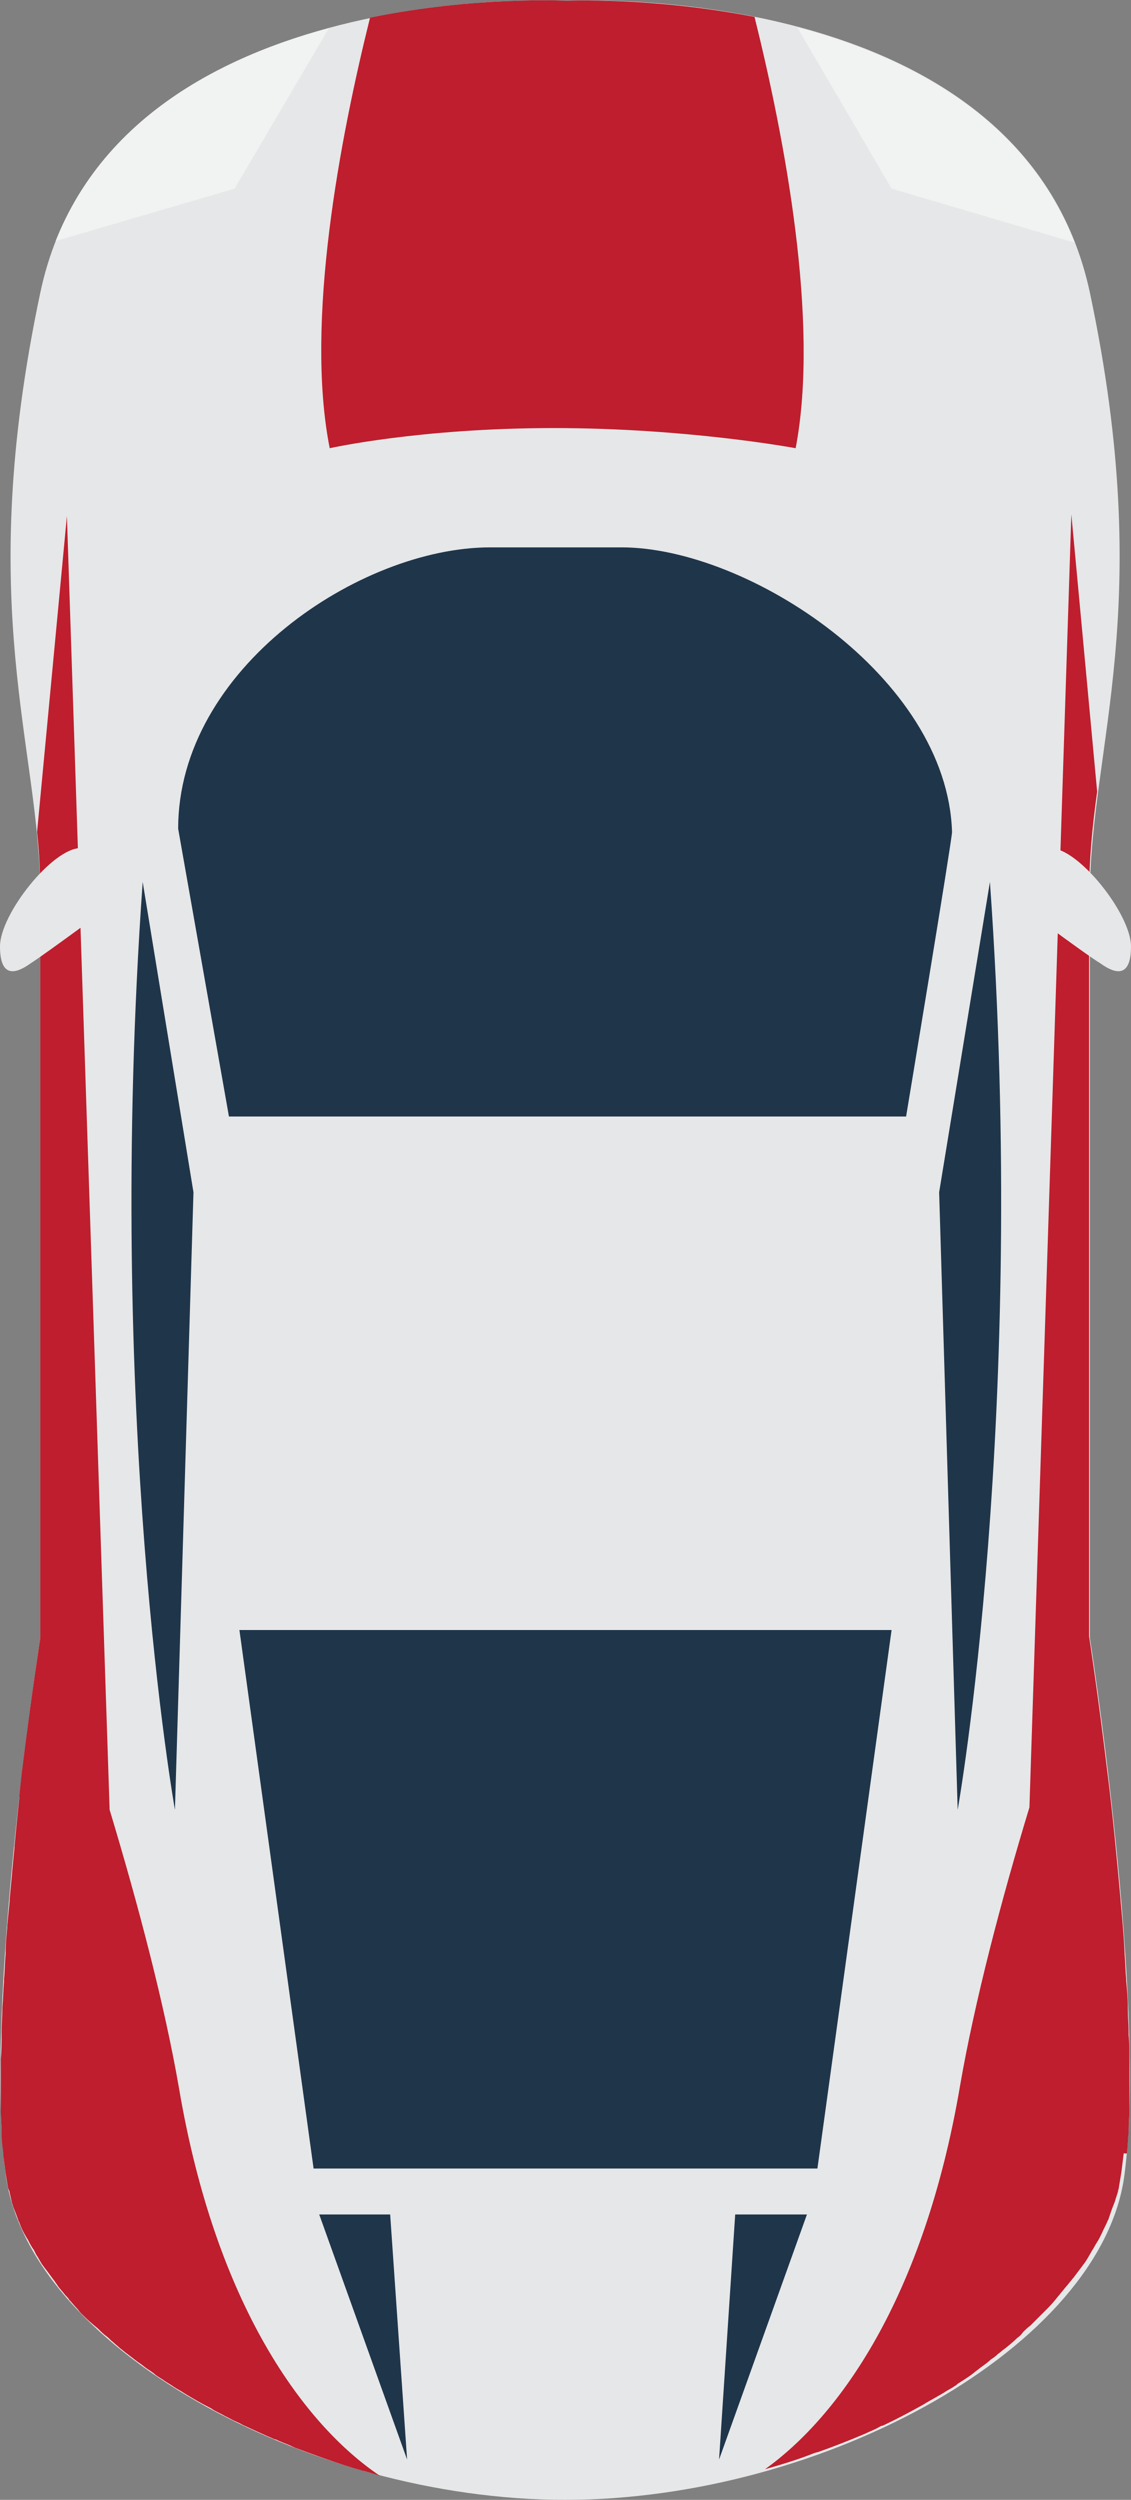 <?xml version="1.0" encoding="utf-8"?>
<!-- Generator: Adobe Illustrator 21.1.0, SVG Export Plug-In . SVG Version: 6.00 Build 0)  -->
<svg version="1.1" id="car" xmlns="http://www.w3.org/2000/svg" xmlns:xlink="http://www.w3.org/1999/xlink" x="0px" y="0px"
	 viewBox="0 0 140.3 310.1" style="enable-background:new 0 0 140.3 310.1;" xml:space="preserve">
<rect x="0" y="0" width="140.3" height="310.1" fill="#808080" stroke="none"/>
<style type="text/css">
	.st0{fill:#E6E7E8;}
	.st1{fill:#BE1E2D;}
	.st2{fill:#F1F2F2;}
	.st3{fill:#1F354A;}
</style>
<g>
	<path class="st0" d="M70.1,310.1C38,310.1,3.5,291,0.7,269.7C-2.1,248.4,5,203.2,5,203.2s0-73.6,0-92.1s-8.3-35.5,0-74.8
		C13.3-2.9,70.1,0.1,70.1,0.1s56.7-3.1,65.1,36.2c8.3,39.2,0,56.3,0,74.8s0,92.1,0,92.1s7.1,45.1,4.3,66.5
		C136.8,291,102.3,310.1,70.1,310.1z"/>
	<path class="st1" d="M1.2,272c0.1,0.4,0.2,0.9,0.3,1.3c0.1,0.2,0.1,0.4,0.2,0.6c0.2,0.5,0.4,1,0.6,1.6c0,0.1,0.1,0.1,0.1,0.2
		c0.2,0.6,0.5,1.2,0.8,1.7c0.1,0.2,0.2,0.3,0.3,0.5c0.2,0.4,0.4,0.8,0.7,1.2c0.1,0.2,0.2,0.4,0.3,0.6c0.3,0.4,0.5,0.9,0.8,1.3
		c0.1,0.1,0.2,0.3,0.3,0.4c0.4,0.5,0.8,1.1,1.2,1.6c0.1,0.2,0.3,0.4,0.4,0.6c0.3,0.4,0.6,0.7,0.9,1.1c0.2,0.2,0.4,0.4,0.5,0.6
		c0.3,0.3,0.6,0.7,0.9,1c0.2,0.2,0.3,0.4,0.5,0.6c0.5,0.5,1,1,1.5,1.4c0.2,0.2,0.5,0.4,0.7,0.6c0.3,0.3,0.6,0.6,1,0.9
		c0.3,0.2,0.5,0.5,0.8,0.7c0.3,0.3,0.6,0.5,0.9,0.8c0.3,0.2,0.6,0.5,0.9,0.7c0.4,0.3,0.9,0.7,1.3,1c0.5,0.3,0.9,0.7,1.4,1
		c0.3,0.2,0.6,0.4,0.8,0.6c0.4,0.3,0.8,0.5,1.2,0.8c0.3,0.2,0.5,0.3,0.8,0.5c0.4,0.3,0.8,0.5,1.3,0.8c0.1,0.1,0.2,0.1,0.3,0.2
		c1,0.6,2,1.2,3,1.7c0.2,0.1,0.4,0.2,0.5,0.3c0.5,0.3,1,0.5,1.5,0.8c0.2,0.1,0.4,0.2,0.6,0.3c0.5,0.3,1.1,0.5,1.6,0.8
		c1.3,0.6,2.6,1.2,4,1.8c0,0,0,0,0.1,0c0.6,0.3,1.2,0.5,1.9,0.8c0.1,0.1,0.3,0.1,0.4,0.2c2.7,1,5.4,2,8.2,2.8c0.1,0,0.2,0.1,0.4,0.1
		c0.7,0.2,1.4,0.4,2,0.6c-9.2-6.2-20.3-20.9-24.9-48.1c-1.8-10.4-5.1-22.9-8.6-34.5L8.3,64l-3.7,39.2c0.3,2.6,0.4,5.3,0.4,7.9
		c0,18.5,0,92.1,0,92.1s-1.1,7-2.3,16.8c-0.1,0.9-0.2,1.8-0.3,2.8c0,0.1,0,0.1,0,0.2c-0.2,1.9-0.4,3.9-0.6,6c0,0.1,0,0.1,0,0.2
		c-0.1,1-0.2,2-0.3,3.1v0.1c-0.1,1-0.2,2.1-0.3,3.2c0,0.1,0,0.1,0,0.2c-0.1,1-0.2,2.1-0.3,3.1c0,0.1,0,0.1,0,0.2
		c-0.1,1.1-0.2,2.1-0.2,3.2v0.1c-0.1,1-0.1,2.1-0.2,3.1c0,0.1,0,0.2,0,0.3c-0.1,1.1-0.1,2.1-0.2,3.2c0,1-0.1,2.1-0.1,3.1
		c0,0.1,0,0.2,0,0.3c0,1,0,2-0.1,3c0,0.1,0,0.1,0,0.2c0,1,0,2,0,3c0,0.1,0,0.2,0,0.2c0,0.9,0,1.8,0,2.7c0,0.1,0,0.1,0,0.2
		c0,0.9,0.1,1.8,0.1,2.7v0.1c0,0.9,0.1,1.7,0.2,2.5c0,0.1,0,0.2,0,0.2c0.1,0.8,0.2,1.7,0.3,2.4c0.1,0.6,0.2,1.2,0.3,1.8
		C1.1,271.7,1.2,271.8,1.2,272z"/>
	<path class="st1" d="M139.8,267c0.1-0.8,0.1-1.6,0.2-2.5c0-0.1,0-0.1,0-0.2c0-0.9,0.1-1.8,0.1-2.7c0-0.1,0-0.1,0-0.2
		c0-0.9,0-1.8,0-2.7c0-0.1,0-0.2,0-0.3c0-1,0-2,0-3c0-1,0-2-0.1-3c0-0.1,0-0.2,0-0.3c0-1-0.1-2-0.1-3c0-0.1,0-0.1,0-0.2
		c0-1-0.1-2.1-0.2-3.2c0-0.1,0-0.1,0-0.2c-0.1-1-0.1-2.1-0.2-3.1c0-0.1,0-0.1,0-0.2c-0.1-2.2-0.3-4.3-0.5-6.5v-0.1
		c-0.5-5.5-1-10.8-1.6-15.5c-1.2-10-2.3-17.1-2.3-17.1s0-73.6,0-92.1c0-4.2,0.4-8.4,1-12.7l-3.2-34.4l-5.2,160.4
		c-3.5,11.5-6.8,24.1-8.6,34.5c-4.5,26.5-15.1,41.1-24.2,47.6c2.1-0.6,4.1-1.2,6.1-2c0.1,0,0.2-0.1,0.4-0.1c2-0.7,4-1.5,5.9-2.3
		c0.6-0.3,1.2-0.5,1.7-0.8c0.2-0.1,0.3-0.2,0.5-0.2c1.7-0.8,3.4-1.7,5-2.6c0.2-0.1,0.3-0.2,0.5-0.3c0.5-0.3,0.9-0.5,1.4-0.8
		c0.2-0.1,0.5-0.3,0.7-0.4c0.4-0.3,0.9-0.5,1.3-0.8c0.2-0.1,0.3-0.2,0.4-0.3c0.8-0.5,1.6-1,2.3-1.6c0.3-0.2,0.5-0.4,0.8-0.6
		c0.4-0.3,0.7-0.5,1-0.8c0.3-0.2,0.6-0.4,0.9-0.7c0.3-0.2,0.6-0.5,0.9-0.7c0.5-0.4,1-0.8,1.5-1.3c0.3-0.2,0.5-0.4,0.7-0.7
		c0.3-0.3,0.6-0.6,0.9-0.8c0.2-0.2,0.5-0.5,0.7-0.7c0.3-0.3,0.6-0.6,0.9-0.9c0.2-0.2,0.4-0.4,0.6-0.6c0.5-0.5,0.9-1,1.3-1.5
		c0.2-0.2,0.3-0.4,0.5-0.6c0.3-0.4,0.6-0.7,0.9-1.1c0.2-0.2,0.3-0.4,0.5-0.6c0.3-0.4,0.6-0.8,0.9-1.2c0.1-0.1,0.2-0.3,0.3-0.4
		c0.4-0.5,0.7-1.1,1-1.6c0.1-0.2,0.2-0.3,0.3-0.5c0.2-0.4,0.5-0.8,0.7-1.2c0.1-0.2,0.2-0.4,0.3-0.6c0.2-0.5,0.5-1,0.7-1.5
		c0-0.1,0.1-0.1,0.1-0.2c0.2-0.6,0.4-1.2,0.6-1.7c0.1-0.2,0.1-0.3,0.2-0.5c0.1-0.4,0.3-0.9,0.4-1.3c0-0.2,0.1-0.3,0.1-0.5
		c0.1-0.6,0.2-1.2,0.3-1.8c0.1-0.8,0.2-1.6,0.3-2.4C139.8,267.2,139.8,267.1,139.8,267z"/>
	<path class="st2" d="M110.6,23.4l22.7,6.7C127.2,14.5,112.6,7,98.9,3.4L110.6,23.4z"/>
	<path class="st2" d="M40.8,3.5C27.3,7.1,13,14.6,6.9,29.9l22.2-6.5L40.8,3.5z"/>
	<path class="st1" d="M93.6,2.1c-12.8-2.5-23.4-2-23.4-2S59.1-0.5,45.9,2.2c-3.7,14.9-8.1,37.7-5,53.4c0,0,11.1-2.5,27.8-2.5
		s30,2.5,30,2.5C101.7,39.9,97.3,17,93.6,2.1z"/>
	<path class="st3" d="M22.1,102.8c0-19.9,22.6-34.9,38.7-34.9h16.3c15.7,0,40.4,16.1,41,35.3c0,1-5.7,35.3-5.7,35.3h-84L22.1,102.8z
		"/>
	<polygon class="st3" points="101.4,269 38.9,269 29.7,202.2 110.6,202.2 	"/>
	<path class="st3" d="M122.8,109.4l-6.3,38.5l2.3,76.6C118.8,224.5,127.5,175.7,122.8,109.4z"/>
	<path class="st3" d="M17.7,109.4l6.3,38.5l-2.3,76.6C21.7,224.5,13,175.7,17.7,109.4z"/>
	<polygon class="st3" points="91.2,274.7 100.1,274.7 89.2,305.1 	"/>
	<polygon class="st3" points="48.4,274.7 39.6,274.7 50.5,305.1 	"/>
	<path class="st0" d="M15,111.4c0,0-1.5-6.2-5-6.2s-10,8.2-10,12.2s2,3.4,3.8,2.1C5.7,118.3,15,111.4,15,111.4z"/>
	<path class="st0" d="M125.3,111.4c0,0,1.5-6.2,5-6.2s10,8.2,10,12.2s-2,3.4-3.8,2.1C134.5,118.3,125.3,111.4,125.3,111.4z"/>
</g>
</svg>
